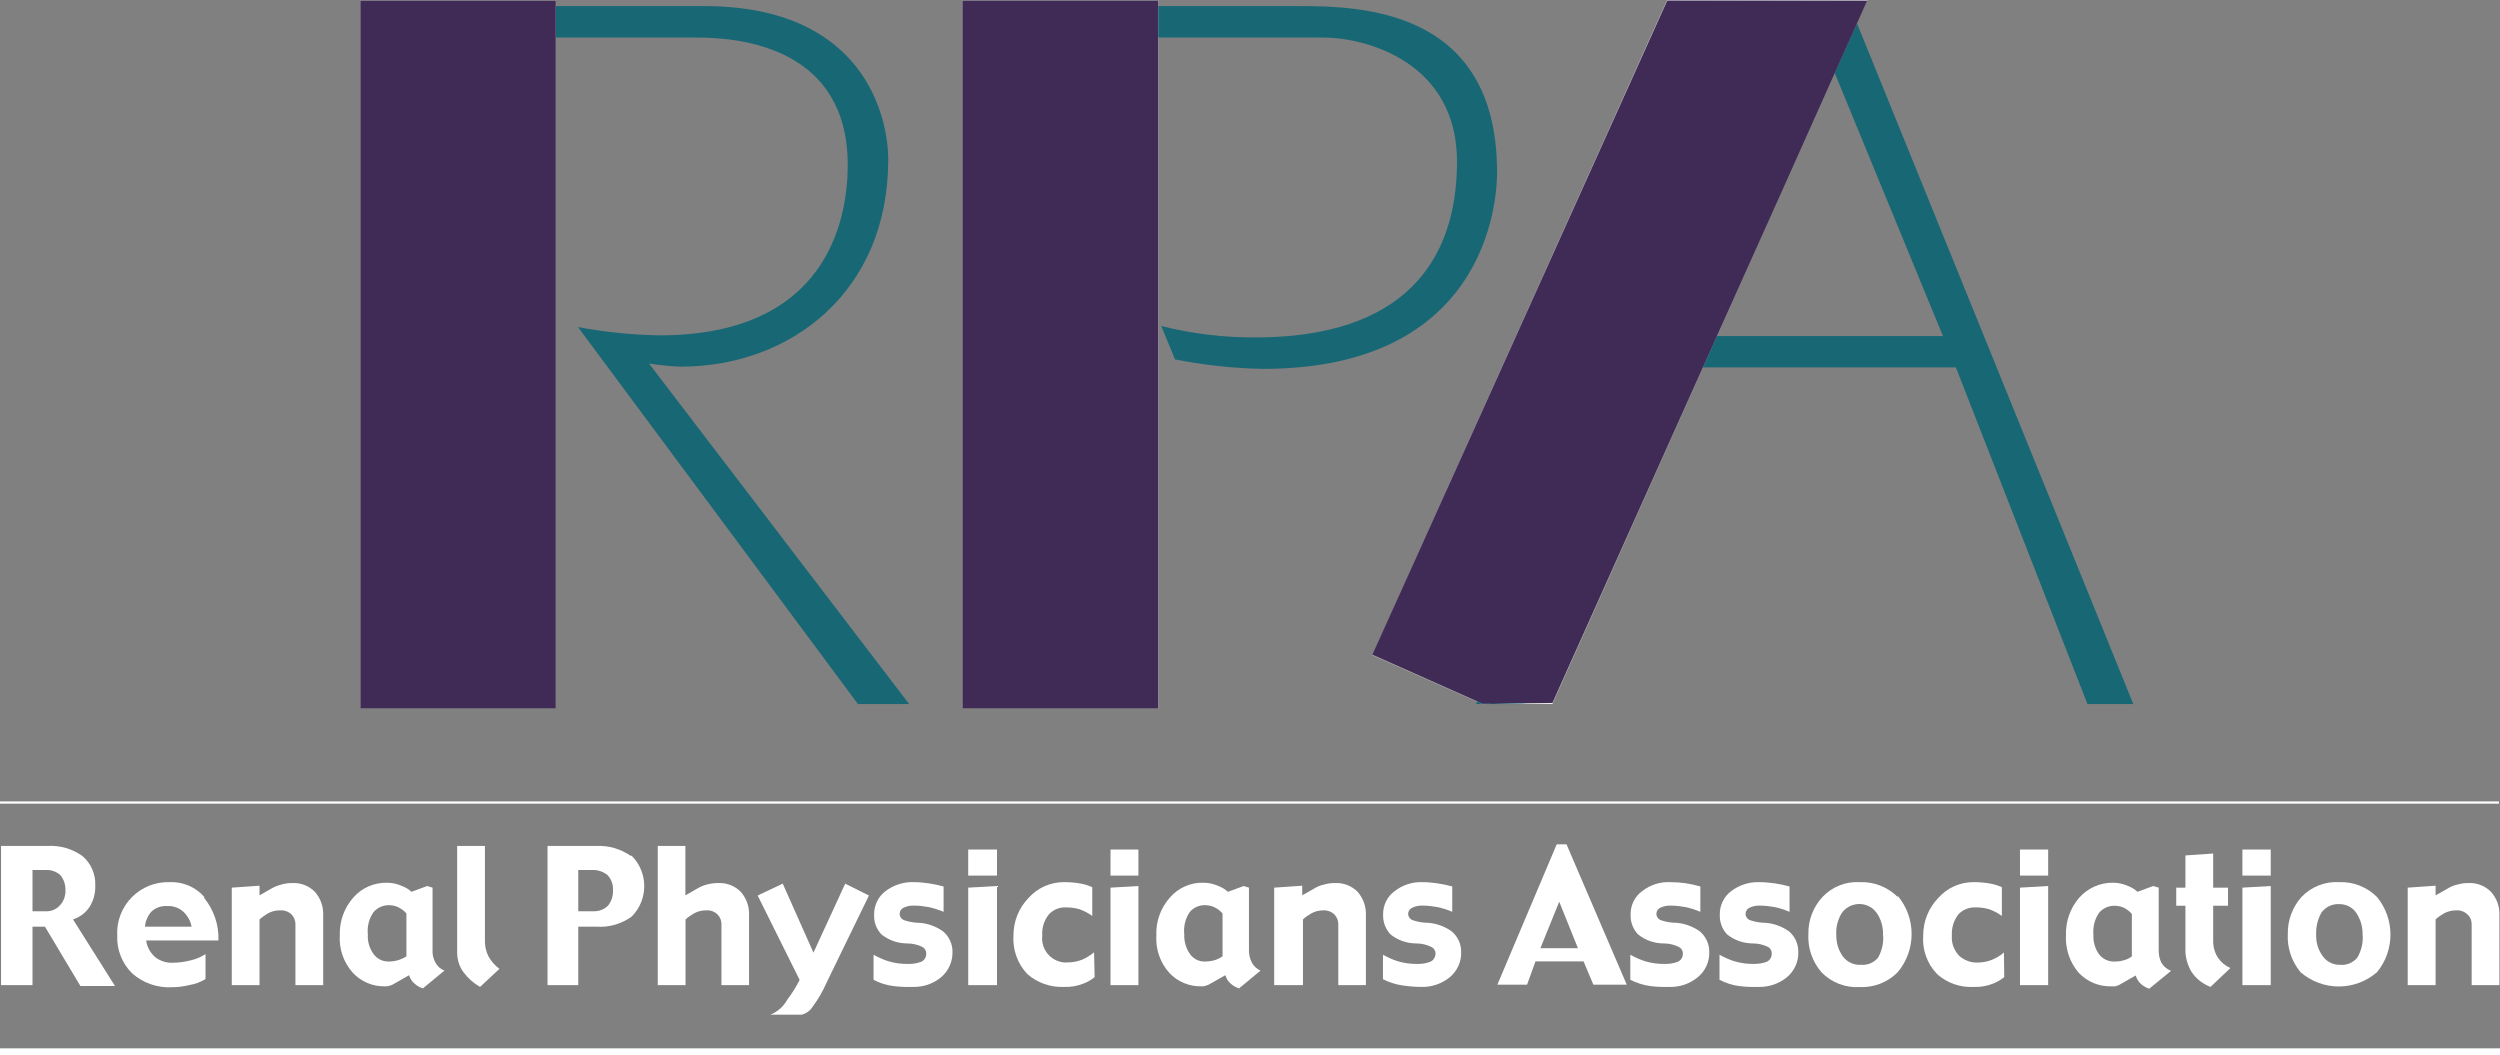 <?xml version="1.0" encoding="UTF-8"?>
<svg id="Layer_1" xmlns="http://www.w3.org/2000/svg" version="1.1" viewBox="0 0 168.48 71.1">
  <rect x="0" y="0" width="168.48" height="71.1" fill="#808080" stroke="none"/>
  <!-- Generator: Adobe Illustrator 29.5.0, SVG Export Plug-In . SVG Version: 2.1.0 Build 137)  -->
  <path d="M99.47,47.45h3.25l9.85-22.69h19.24l8.87,22.69h3.09L124.69.45h-3.66l-21.56,47ZM113.47,22.65l9.09-19.86h.21l8.17,19.86h-17.47Z" style="fill: #186775; fill-rule: evenodd;"/>
  <polygon points="112.36 0 125.85 .03 104.62 47.37 99.91 47.42 92.48 44.11 112.36 0" style="fill: #3f2b56;"/>
  <path d="M99.91,47.45l-7.44-3.3h0L112.35,0h13.51l-21.23,47.38h0l-4.72.07ZM92.48,44.14l7.43,3.3h4.71L125.84.03h-13.48l-19.88,44.11Z" style="fill: #fff;"/>
  <path d="M76.3,47.45V2.53h12.89c2.81,0,9,1.61,9,8.37s-3.65,11.84-13.59,11.84c-2.14.01-4.27-.25-6.34-.77l.93,2.25c1.95.39,3.93.6,5.92.64,15.78,0,15.78-12.4,15.78-13.25C100.89.61,91.73.41,87.52.41h-13.9v47.04h2.68Z" style="fill: #186775; fill-rule: evenodd;"/>
  <rect x="64.86" y=".04" width="13.19" height="47.69" style="fill: #3f2b56;"/>
  <path d="M78.06,47.73h-13.2V.03h13.2v47.7ZM64.87,47.73h13.18V.04h-13.18v47.69Z" style="fill: #fff;"/>
  <path d="M33.04,47.45h2.68V2.53h11.27c3.1,0,10.14.77,10.14,8.59,0,3.73-1.42,11.48-12.69,11.48-1.84-.03-3.68-.22-5.49-.56l18.87,25.41h3.45l-17.53-22.95c.7.11,1.41.18,2.12.21,7.46,0,14-5.07,14-13.94,0-3-1.7-10.36-12.4-10.36h-14.42v47.04Z" style="fill: #186775; fill-rule: evenodd;"/>
  <rect x="24.28" y=".04" width="13.19" height="47.69" style="fill: #3f2b56;"/>
  <path d="M37.47,47.73h-13.2V.03h13.2v47.7ZM24.28,47.73h13.18V.04h-13.18v47.69Z" style="fill: #fff;"/>
  <path d="M4.01,61.04c-.24.26-.58.39-.93.37h-.89v-2.78h.88c.37-.02.73.1,1,.35.23.28.35.64.34,1,.02.39-.12.78-.4,1.06ZM4.92,61.96c.44-.14.82-.42,1.08-.79.3-.45.44-.97.42-1.51.03-.74-.28-1.46-.84-1.95-.69-.51-1.54-.75-2.4-.7H.07v9.38h2.12v-3.94h.84l2.39,4h2.33l-2.83-4.49Z" style="fill: #fff;"/>
  <path d="M9.77,62.45c.03-.37.18-.72.42-1,.29-.28.69-.42,1.09-.39.38-.02.76.11,1.05.36.3.27.51.63.58,1.03h-3.14ZM13.77,60.45c-.59-.68-1.47-1.05-2.38-1-.93-.02-1.83.34-2.49,1-.68.68-1.05,1.62-1,2.59-.04.95.32,1.88,1,2.55.74.66,1.72,1,2.71.94.39,0,.79-.06,1.17-.15.38-.06.74-.2,1.07-.4v-1.68c-.31.2-.64.34-1,.42-.4.1-.8.16-1.21.16-.41.02-.82-.11-1.15-.35-.35-.29-.58-.7-.64-1.15h4.87c.04-1.05-.31-2.07-.97-2.88l.02-.05Z" style="fill: #fff;"/>
  <path d="M21.78,66.39h-1.87v-4.12c0-.23-.09-.46-.25-.63-.21-.21-.5-.31-.79-.29-.3,0-.59.07-.84.22-.19.11-.37.25-.54.39v4.43h-1.87v-6.57l1.87-.13v.65l.77-.44c.22-.13.46-.23.71-.29.23-.07.48-.1.72-.1.58-.03,1.14.19,1.54.6.38.44.58,1.01.55,1.59v4.69Z" style="fill: #fff;"/>
  <path d="M26.92,64.68c-.24.08-.49.12-.74.12-.4,0-.77-.18-1-.5-.28-.38-.42-.85-.39-1.32-.06-.54.08-1.09.4-1.53.25-.28.62-.45,1-.45.25,0,.49.05.71.17.18.1.35.23.49.39v2.89c-.15.1-.3.17-.47.23ZM29.35,64.88c-.15-.26-.22-.57-.2-.87v-4.19l-.36-.11-1.06.39c-.18-.17-.4-.3-.64-.39-.31-.14-.65-.22-1-.22-.87-.02-1.71.34-2.28,1-.62.7-.94,1.61-.91,2.54-.06.93.26,1.84.88,2.53.56.6,1.35.93,2.17.91.08,0,.16,0,.24-.02l.24-.08,1.14-.65c.06.21.18.4.34.54.16.16.37.28.59.35l1.45-1.2c-.26-.1-.47-.29-.6-.53Z" style="fill: #fff;"/>
  <path d="M33.66,65.29l-1.31,1.22c-.44-.25-.82-.59-1.12-1-.29-.39-.43-.87-.42-1.36v-7.14h1.87v6.44c0,.35.08.69.24,1,.18.33.43.62.74.84Z" style="fill: #fff;"/>
  <path d="M40.97,61.04c-.27.26-.63.39-1,.37h-1v-2.78h.91c.38-.02.76.1,1.06.34.25.27.39.63.37,1,.02.39-.1.77-.34,1.07ZM42.51,57.68c-.68-.47-1.49-.71-2.32-.67h-3.29v9.38h2.07v-3.94h1.22c.85.06,1.69-.18,2.38-.68,1.13-1.13,1.13-2.97,0-4.1h-.06Z" style="fill: #fff;"/>
  <path d="M50.49,66.39h-1.87v-4.12c0-.23-.09-.46-.25-.63-.21-.21-.49-.31-.78-.29-.28,0-.56.06-.81.2-.21.12-.4.25-.58.41v4.43h-1.87v-9.38h1.86v3.33l.77-.44c.22-.14.47-.24.72-.3.23-.06.47-.09.71-.09.58-.03,1.14.19,1.54.6.38.44.58,1.01.55,1.59v4.69Z" style="fill: #fff;"/>
  <path d="M58.56,60.35l-2.86,5.88c-.25.57-.56,1.11-.93,1.61-.17.27-.43.46-.74.54h-2.11c.48-.19.88-.55,1.13-1,.32-.42.6-.87.84-1.34l-2.83-5.69,1.69-.8,2.07,4.65,2.14-4.65,1.6.8Z" style="fill: #fff;"/>
  <path d="M64.19,64.13c.02.66-.26,1.3-.77,1.73-.53.44-1.21.67-1.9.65-.44.01-.89,0-1.33-.06-.46-.06-.91-.2-1.32-.42v-1.69c.32.18.65.33,1,.44.43.13.88.19,1.33.18.31.01.61-.04.9-.15.21-.11.34-.33.32-.57,0-.18-.11-.35-.27-.43-.31-.15-.65-.23-1-.23-.64,0-1.25-.21-1.75-.61-.34-.36-.52-.84-.49-1.34-.01-.61.27-1.2.76-1.57.55-.42,1.23-.64,1.92-.61.33,0,.67.03,1,.08.34.05.67.12,1,.21v1.71c-.32-.14-.66-.24-1-.32-.33-.06-.66-.1-1-.1-.25-.01-.49.04-.71.15-.14.07-.23.2-.25.36-.02.23.13.43.35.49.25.08.5.13.76.15.65,0,1.29.21,1.82.59.4.34.63.84.63,1.36Z" style="fill: #fff;"/>
  <path d="M65.25,57.25h1.94v1.76h-1.94v-1.76ZM67.19,66.39h-1.94v-6.57l1.94-.11v6.68Z" style="fill: #fff;"/>
  <path d="M73.77,65.85c-.22.18-.47.33-.74.43-.42.17-.88.25-1.33.23-.9.04-1.78-.27-2.46-.86-.67-.7-1.01-1.66-.94-2.63,0-.93.36-1.82,1-2.49.61-.69,1.49-1.09,2.42-1.08.38,0,.76.03,1.13.1.26.05.52.13.76.24v1.94c-.27-.2-.56-.35-.88-.46-.29-.08-.58-.12-.88-.12-.44-.02-.87.15-1.17.48-.32.4-.48.92-.44,1.43-.1.89.54,1.7,1.44,1.8.09,0,.17.01.26,0,.34,0,.68-.06,1-.19.29-.13.55-.29.79-.49l.04,1.66Z" style="fill: #fff;"/>
  <path d="M74.84,57.25h1.88v1.76h-1.88v-1.76ZM76.72,66.39h-1.88v-6.57l1.88-.11v6.68Z" style="fill: #fff;"/>
  <path d="M81.95,64.68c-.24.08-.5.12-.75.12-.4.01-.77-.18-1-.5-.27-.38-.41-.85-.39-1.32-.06-.54.07-1.08.38-1.53.25-.29.62-.45,1-.45.25,0,.49.05.71.17.19.1.35.23.49.39v2.89c-.14.09-.28.17-.44.23ZM84.37,64.88c-.14-.27-.21-.57-.2-.87v-4.19l-.35-.11-1.07.39c-.18-.17-.4-.3-.64-.39-.31-.14-.65-.22-1-.22-.87-.03-1.7.34-2.27,1-.62.7-.95,1.61-.91,2.54-.06.93.25,1.84.87,2.53.56.6,1.35.93,2.17.91.07,0,.15,0,.22-.02l.24-.08,1.15-.65c.06.21.17.4.33.54.17.16.37.28.59.35l1.45-1.2c-.25-.11-.45-.29-.58-.53Z" style="fill: #fff;"/>
  <path d="M92.05,66.39h-1.86v-4.12c0-.23-.09-.46-.25-.63-.2-.2-.47-.3-.75-.29-.3,0-.59.07-.84.22-.19.11-.38.24-.54.39v4.43h-1.94v-6.57l1.89-.13v.65l.77-.44c.22-.14.46-.24.71-.29.23-.07.48-.1.72-.1.58-.03,1.14.19,1.54.6.38.44.58,1.01.55,1.59v4.69Z" style="fill: #fff;"/>
  <path d="M98.47,64.13c.03.67-.26,1.31-.77,1.73-.54.44-1.22.67-1.91.65-.43,0-.86-.04-1.28-.1-.46-.07-.9-.21-1.31-.42v-1.65c.32.18.65.33,1,.44.43.13.88.19,1.33.18.3.01.59-.04.87-.15.22-.1.35-.33.34-.57,0-.19-.12-.35-.29-.43-.31-.15-.65-.23-1-.23-.63,0-1.25-.21-1.74-.61-.34-.36-.52-.84-.5-1.34-.01-.62.27-1.2.77-1.57.54-.42,1.21-.64,1.89-.61.33,0,.67.03,1,.08.34.05.67.12,1,.21v1.71c-.32-.14-.66-.25-1-.32-.33-.06-.66-.1-1-.1-.25-.01-.49.04-.71.15-.14.07-.24.2-.26.36-.02.23.14.44.36.49.25.08.5.13.76.15.65,0,1.29.21,1.82.59.4.34.63.84.63,1.36Z" style="fill: #fff;"/>
  <path d="M103.81,63.9l1.27-3.13,1.26,3.13h-2.53ZM105.57,56.9h-.66l-4,9.46h2l.57-1.57h3.24l.66,1.57h2.25l-4.06-9.46Z" style="fill: #fff;"/>
  <path d="M115.19,64.13c.03.67-.26,1.31-.78,1.73-.53.44-1.21.67-1.9.65-.44.01-.88,0-1.32-.06-.46-.07-.91-.21-1.32-.42v-1.69c.32.18.65.33,1,.44.43.13.88.19,1.33.18.3.01.6-.04.88-.15.22-.1.35-.33.33-.57,0-.18-.11-.35-.28-.43-.31-.15-.65-.23-1-.23-.63,0-1.25-.21-1.74-.61-.34-.36-.52-.84-.5-1.34-.01-.62.27-1.2.77-1.57.55-.43,1.23-.65,1.93-.61.68,0,1.35.1,2,.29v1.71c-.32-.14-.66-.25-1-.32-.33-.06-.66-.1-1-.1-.25-.01-.49.04-.71.15-.14.07-.23.2-.25.36-.02.23.13.43.35.49.25.08.5.13.76.15.65,0,1.29.21,1.82.59.4.34.63.84.63,1.36Z" style="fill: #fff;"/>
  <path d="M121.19,64.13c.03.67-.26,1.31-.77,1.73-.54.44-1.22.67-1.91.65-.44.01-.88,0-1.32-.06-.46-.06-.9-.21-1.31-.42v-1.69c.32.18.65.33,1,.44.43.13.88.19,1.33.18.3,0,.59-.04.87-.15.21-.11.34-.33.32-.57,0-.18-.1-.35-.26-.43-.31-.15-.65-.23-1-.23-.64,0-1.25-.21-1.75-.61-.34-.36-.51-.85-.49-1.34-.01-.61.27-1.2.76-1.57.54-.41,1.2-.63,1.88-.61.35,0,.71.03,1.06.08.34.05.67.12,1,.21v1.71c-.32-.14-.66-.25-1-.32-.33-.06-.66-.1-1-.1-.25-.01-.49.04-.71.15-.14.07-.23.2-.25.36-.02.23.13.43.35.49.25.08.5.13.76.15.65,0,1.29.21,1.82.59.4.34.62.84.62,1.36Z" style="fill: #fff;"/>
  <path d="M126.57,64.53c-.28.35-.72.53-1.17.49-.47.03-.93-.19-1.21-.57-.3-.42-.45-.93-.44-1.45-.03-.52.1-1.03.37-1.47.47-.65,1.37-.8,2.02-.34.13.09.24.21.34.34.28.42.43.91.42,1.42.06.55-.06,1.1-.33,1.58ZM127.89,60.45c-.67-.67-1.6-1.04-2.55-1-.95-.06-1.87.31-2.52,1-.63.68-.97,1.58-.95,2.5-.05.94.27,1.86.88,2.57.68.7,1.62,1.06,2.59,1,.95.04,1.88-.32,2.55-1,1.25-1.49,1.25-3.66,0-5.15v.08Z" style="fill: #fff;"/>
  <path d="M135.07,65.85c-.22.18-.47.32-.73.43-.42.17-.88.25-1.33.23-.9.05-1.79-.26-2.46-.86-.68-.7-1.02-1.66-.94-2.63,0-.93.36-1.82,1-2.49.61-.7,1.49-1.09,2.42-1.08.37,0,.74.03,1.11.1.27.05.52.13.77.24v1.94c-.26-.2-.56-.35-.87-.46-.29-.08-.58-.12-.88-.12-.45-.02-.88.15-1.19.48-.31.41-.46.92-.43,1.43-.04.51.15,1.01.51,1.37.33.29.76.45,1.2.44.34,0,.68-.06,1-.19.29-.12.56-.28.8-.49l.02,1.66Z" style="fill: #fff;"/>
  <path d="M136.13,57.25h1.9v1.76h-1.9v-1.76ZM138.03,66.39h-1.9v-6.57l1.9-.11v6.68Z" style="fill: #fff;"/>
  <path d="M143.24,64.68c-.23.08-.48.12-.73.12-.41.02-.81-.17-1.06-.5-.27-.39-.4-.85-.37-1.32-.05-.53.09-1.06.4-1.49.25-.28.62-.45,1-.45.25,0,.5.05.72.17.18.1.34.23.47.39v2.85c-.13.1-.27.18-.43.23ZM145.66,64.88c-.13-.27-.19-.57-.18-.87v-4.19l-.37-.11-1.06.39c-.18-.17-.4-.3-.63-.39-.31-.14-.65-.22-1-.22-.87-.02-1.71.35-2.29,1-.61.7-.93,1.61-.9,2.54-.05.92.26,1.83.86,2.53.57.6,1.36.93,2.19.91.09,0,.18,0,.27,0l.24-.08,1.14-.65c.06.21.17.39.32.54.17.16.37.28.59.35l1.47-1.2c-.27-.11-.5-.3-.65-.55Z" style="fill: #fff;"/>
  <path d="M150.31,65.24l-1.34,1.27c-.52-.2-.96-.54-1.27-1-.29-.48-.44-1.03-.42-1.59v-2.88h-.62v-1.22h.62v-2.17l1.87-.13v2.3h1v1.22h-1v2.34c-.01.41.1.82.32,1.16.21.31.5.55.84.7Z" style="fill: #fff;"/>
  <path d="M151.12,57.25h1.91v1.76h-1.91v-1.76ZM153.03,66.39h-1.91v-6.57l1.91-.11v6.68Z" style="fill: #fff;"/>
  <path d="M158.87,64.53c-.29.35-.73.54-1.18.49-.46.01-.9-.21-1.16-.59-.31-.42-.46-.93-.44-1.45-.02-.51.1-1.02.35-1.47.28-.39.74-.61,1.22-.58.47,0,.91.23,1.16.63.27.42.41.92.4,1.42.05.54-.08,1.08-.35,1.55ZM160.19,60.45c-.67-.67-1.59-1.04-2.54-1-.96-.06-1.89.31-2.55,1-.61.69-.94,1.58-.92,2.5-.05.93.26,1.85.86,2.57,1.48,1.28,3.67,1.28,5.15,0,1.21-1.47,1.21-3.6,0-5.07Z" style="fill: #fff;"/>
  <path d="M168.44,66.39h-1.87v-4.12c0-.24-.09-.47-.27-.63-.2-.2-.48-.31-.77-.29-.3,0-.59.07-.85.22-.19.11-.38.24-.54.39v4.43h-1.88v-6.57l1.88-.13v.65l.78-.44c.22-.14.46-.24.71-.29.23-.07.48-.1.72-.1.57-.03,1.13.19,1.53.6.39.44.59,1.01.56,1.59v4.69Z" style="fill: #fff;"/>
  <rect y="54.01" width="168.41" height=".15" style="fill: #fff;"/>
  <rect y="70.65" width="168.48" height=".45" style="fill: #fff;"/>
</svg>